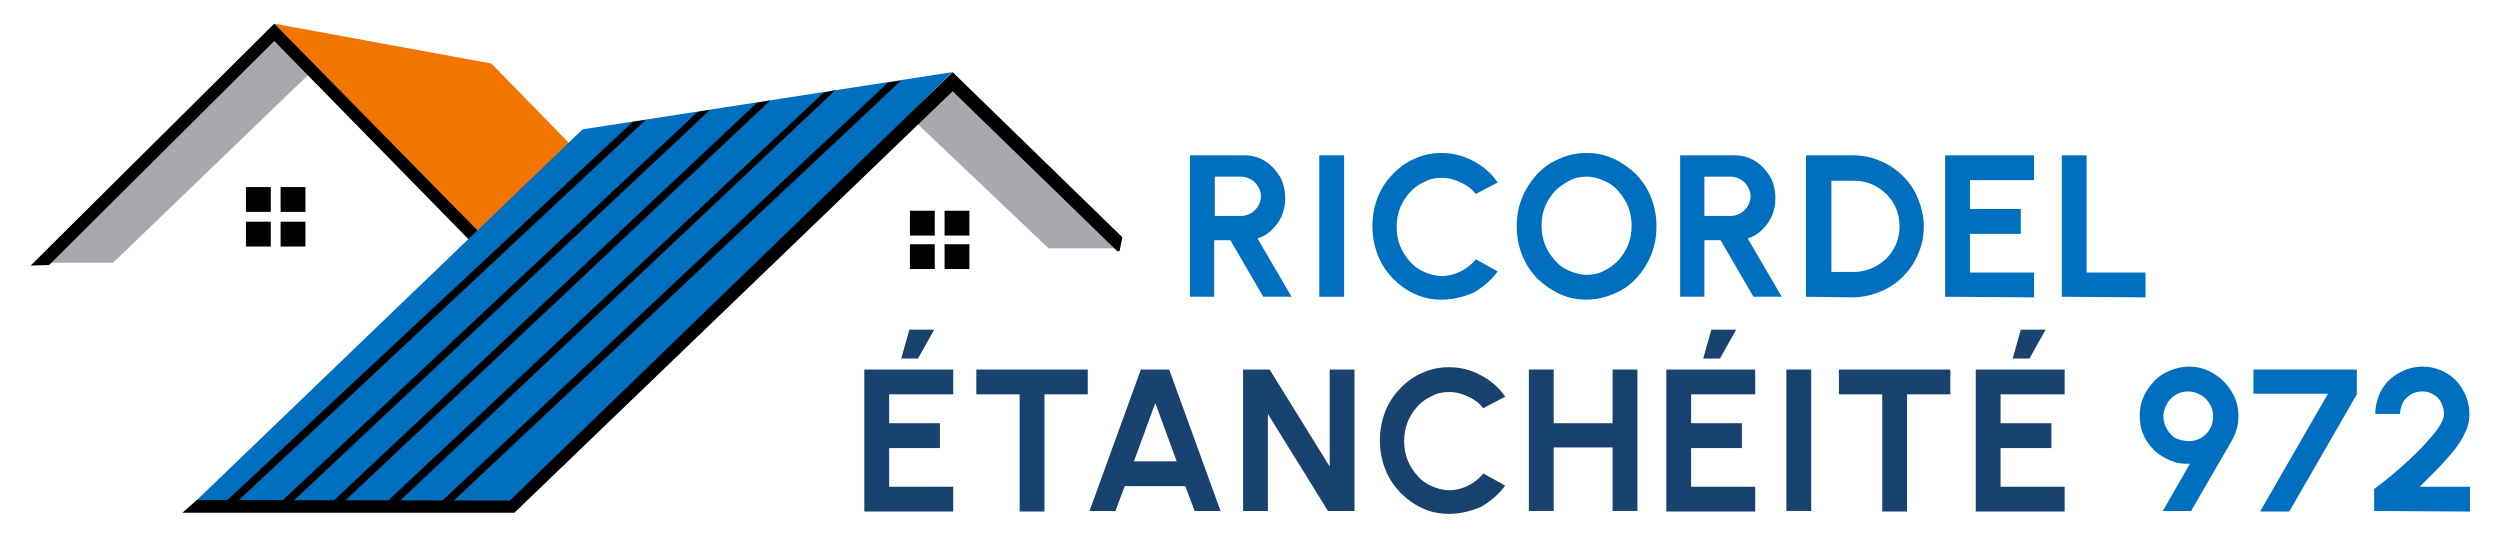<?xml version="1.0" encoding="UTF-8"?> <svg xmlns="http://www.w3.org/2000/svg" xmlns:xlink="http://www.w3.org/1999/xlink" version="1.1" id="Calque_2_00000031927245321814545420000001265287679976235140_" x="0px" y="0px" viewBox="0 0 433 96" style="enable-background:new 0 0 433 96;" xml:space="preserve"> <style type="text/css"> .st0{fill:#FFFFFF;} .st1{fill:#016FC0;} .st2{fill:#184371;} .st3{fill:#A8A9AD;} .st4{fill:#F27500;} </style> <g> <rect class="st0" width="433" height="96"></rect> <g> <path class="st1" d="M206.1,51.4V26.9h9.4c1.3,0,2.5,0.3,3.6,1s1.9,1.6,2.6,2.7c0.6,1.1,0.9,2.4,0.9,3.7c0,1.1-0.2,2.1-0.6,3.1 c-0.4,0.9-1,1.7-1.7,2.4s-1.5,1.2-2.5,1.5l5.9,10.1h-4.9l-5.7-9.8h-2.8v9.8H206.1z M210.4,37.4h4.6c0.6,0,1.2-0.2,1.7-0.5 s0.9-0.7,1.2-1.2s0.5-1.1,0.5-1.7c0-0.6-0.2-1.2-0.5-1.7s-0.7-0.9-1.2-1.2s-1.1-0.5-1.7-0.5h-4.6V37.4z"></path> <path class="st1" d="M228.5,51.4V26.9h4.3v24.5H228.5z"></path> <path class="st1" d="M249.7,51.9c-1.7,0-3.2-0.3-4.7-1s-2.7-1.6-3.8-2.7c-1.1-1.2-2-2.5-2.6-4.1s-0.9-3.2-0.9-4.9 c0-1.8,0.3-3.4,0.9-5c0.6-1.5,1.5-2.9,2.6-4c1.1-1.2,2.4-2.1,3.8-2.7c1.5-0.7,3-1,4.7-1c2,0,3.8,0.5,5.5,1.4s3.1,2.1,4.2,3.7 l-3.8,2c-0.7-0.9-1.5-1.5-2.6-2c-1-0.5-2.1-0.8-3.3-0.8c-1.1,0-2.1,0.2-3,0.7c-0.9,0.4-1.8,1-2.5,1.8s-1.3,1.7-1.7,2.7 s-0.6,2.1-0.6,3.3s0.2,2.3,0.6,3.3c0.4,1,1,1.9,1.7,2.7s1.5,1.4,2.5,1.8c0.9,0.4,1.9,0.7,3,0.7c1.2,0,2.3-0.3,3.3-0.8 s1.9-1.2,2.6-2.1l3.8,2.1c-1.1,1.5-2.5,2.7-4.2,3.7C253.5,51.4,251.7,51.9,249.7,51.9z"></path> <path class="st1" d="M274.8,51.9c-1.7,0-3.2-0.3-4.7-1s-2.7-1.6-3.9-2.7c-1.1-1.2-2-2.5-2.6-4.1c-0.6-1.5-0.9-3.2-0.9-4.9 c0-1.8,0.3-3.4,0.9-4.9s1.5-2.9,2.6-4.1s2.4-2.1,3.9-2.7c1.5-0.7,3-1,4.7-1s3.2,0.3,4.7,1s2.7,1.6,3.9,2.7c1.1,1.2,2,2.5,2.6,4.1 c0.6,1.5,0.9,3.2,0.9,4.9c0,1.8-0.3,3.4-0.9,4.9s-1.5,2.9-2.6,4.1c-1.1,1.2-2.4,2.1-3.9,2.7C278,51.5,276.5,51.9,274.8,51.9z M274.8,47.6c1.1,0,2.1-0.2,3-0.7c0.9-0.4,1.8-1.1,2.5-1.8c0.7-0.8,1.3-1.7,1.7-2.7c0.4-1,0.6-2.1,0.6-3.3s-0.2-2.2-0.6-3.3 c-0.4-1-1-1.9-1.7-2.7s-1.5-1.4-2.5-1.8c-0.9-0.4-1.9-0.7-3-0.7s-2.1,0.2-3,0.7s-1.8,1.1-2.5,1.8c-0.7,0.8-1.3,1.7-1.7,2.7 c-0.4,1-0.6,2.1-0.6,3.3s0.2,2.3,0.6,3.3s1,1.9,1.7,2.7s1.5,1.4,2.5,1.8S273.7,47.6,274.8,47.6z"></path> <path class="st1" d="M291,51.4V26.9h9.4c1.3,0,2.5,0.3,3.6,1s1.9,1.6,2.6,2.7c0.6,1.1,0.9,2.4,0.9,3.7c0,1.1-0.2,2.1-0.6,3.1 c-0.4,0.9-1,1.7-1.7,2.4s-1.5,1.2-2.5,1.5l5.9,10.1h-4.9l-5.7-9.8h-2.8v9.8H291z M295.2,37.4h4.6c0.6,0,1.2-0.2,1.7-0.5 s0.9-0.7,1.2-1.2c0.3-0.5,0.5-1.1,0.5-1.7c0-0.6-0.2-1.2-0.5-1.7s-0.7-0.9-1.2-1.2c-0.5-0.3-1.1-0.5-1.7-0.5h-4.6V37.4z"></path> <path class="st1" d="M312.8,51.4V26.9h8.1c1.7,0,3.3,0.3,4.8,1c1.5,0.6,2.8,1.5,3.9,2.6s2,2.4,2.6,3.9s1,3.1,1,4.8s-0.3,3.3-1,4.8 c-0.6,1.5-1.5,2.8-2.6,3.9c-1.1,1.1-2.4,2-3.9,2.6s-3.1,1-4.8,1L312.8,51.4L312.8,51.4z M317.1,47.1h3.9c1.1,0,2.1-0.2,3.1-0.6 c1-0.4,1.8-1,2.6-1.7c0.7-0.7,1.3-1.6,1.7-2.5c0.4-1,0.6-2,0.6-3.1s-0.2-2.1-0.6-3.1s-1-1.8-1.7-2.5s-1.6-1.3-2.5-1.7 c-1-0.4-2-0.6-3.1-0.6h-3.9v15.8H317.1z"></path> <path class="st1" d="M336.9,51.4V26.9h15.4v4.3h-11.1v5h8.8v4.3h-8.8v6.7h11.1v4.3L336.9,51.4L336.9,51.4z"></path> <path class="st1" d="M357.1,51.4V26.9h4.3v20.3h10.2v4.3L357.1,51.4L357.1,51.4z"></path> <path class="st2" d="M149.7,88.5V64h15.4v4.3H154v5h8.8v4.3H154v6.7h11.1v4.3h-15.4V88.5z M156.1,62.1l1.4-5h4.3l-2.8,5H156.1z"></path> <path class="st2" d="M188.4,64v4.3h-7.5v20.3h-4.3V68.3h-7.5V64H188.4z"></path> <path class="st2" d="M197.6,64h4.9l8.9,24.5h-4.5l-1.6-4.3h-10.5l-1.6,4.3h-4.5L197.6,64z M196.4,79.9h7.4l-3.7-10.1L196.4,79.9z"></path> <path class="st2" d="M215.3,88.5V64h4.6l10.4,16.8V64h4.3v24.5H230l-10.4-16.8v16.8H215.3z"></path> <path class="st2" d="M251,89c-1.7,0-3.2-0.3-4.7-1s-2.7-1.6-3.8-2.7c-1.1-1.2-2-2.5-2.6-4.1c-0.6-1.5-0.9-3.2-0.9-4.9 c0-1.8,0.3-3.4,0.9-5c0.6-1.5,1.5-2.9,2.6-4c1.1-1.2,2.4-2.1,3.8-2.7c1.5-0.7,3-1,4.7-1c2,0,3.8,0.5,5.5,1.4 c1.7,0.9,3.1,2.1,4.2,3.7l-3.8,2c-0.7-0.9-1.5-1.5-2.6-2c-1-0.5-2.1-0.8-3.3-0.8c-1.1,0-2.1,0.2-3,0.7c-0.9,0.4-1.8,1-2.5,1.8 s-1.3,1.7-1.7,2.7s-0.6,2.1-0.6,3.3c0,1.2,0.2,2.3,0.6,3.3c0.4,1,1,1.9,1.7,2.7c0.7,0.8,1.5,1.4,2.5,1.8c0.9,0.4,1.9,0.7,3,0.7 c1.2,0,2.3-0.3,3.3-0.8s1.9-1.2,2.6-2.1l3.8,2.1c-1.1,1.5-2.5,2.7-4.2,3.7C254.8,88.5,253,89,251,89z"></path> <path class="st2" d="M279.3,64h4.3v24.5h-4.3v-11h-10.2v11h-4.3V64h4.3v9.3h10.2V64z"></path> <path class="st2" d="M288.6,88.5V64H304v4.3h-11.1v5h8.8v4.3h-8.8v6.7H304v4.3h-15.4V88.5z M295,62.1l1.4-5h4.3l-2.8,5H295z"></path> <path class="st2" d="M309.4,88.5V64h4.3v24.5H309.4z"></path> <path class="st2" d="M337.8,64v4.3h-7.5v20.3H326V68.3h-7.5V64H337.8z"></path> <path class="st2" d="M342.2,88.5V64h15.4v4.3h-11.1v5h8.8v4.3h-8.8v6.7h11.1v4.3h-15.4V88.5z M348.6,62.1l1.4-5h4.3l-2.8,5H348.6z "></path> <path class="st1" d="M374.6,88.5l4.7-8.2c-1.2,0.1-2.3-0.1-3.3-0.5s-2-1-2.8-1.7c-0.8-0.8-1.5-1.7-1.9-2.7c-0.5-1-0.7-2.2-0.7-3.4 c0-1.2,0.2-2.3,0.7-3.3c0.4-1,1.1-1.9,1.8-2.7c0.8-0.8,1.7-1.4,2.7-1.8s2.1-0.7,3.3-0.7c1.6,0,3,0.4,4.3,1.2 c1.3,0.8,2.3,1.8,3.1,3.1c0.8,1.3,1.2,2.7,1.2,4.3c0,0.8-0.1,1.5-0.3,2.2c-0.2,0.7-0.5,1.4-0.9,2.1l-7,12.1H374.6z M379.1,76.4 c0.8,0,1.6-0.2,2.2-0.6s1.2-0.9,1.5-1.6c0.4-0.7,0.5-1.4,0.5-2.1c0-0.8-0.2-1.6-0.6-2.2s-0.9-1.2-1.6-1.5 c-0.7-0.4-1.3-0.6-2.1-0.6c-0.8,0-1.6,0.2-2.2,0.6s-1.2,0.9-1.5,1.6c-0.4,0.7-0.6,1.3-0.6,2.1c0,0.8,0.2,1.5,0.6,2.2 s0.9,1.2,1.5,1.6C377.6,76.2,378.3,76.4,379.1,76.4z"></path> <path class="st1" d="M391.5,88.5l11.7-20.3h-12.9V64h17.9v4.3l-11.7,20.3h-5V88.5z"></path> <path class="st1" d="M411.2,88.5v-3.8c0.8-0.6,1.7-1.3,2.7-2.1c1-0.8,2.1-1.8,3.2-2.8s2.1-2,3-3s1.7-1.9,2.3-2.8 c0.6-0.9,0.9-1.7,0.9-2.3c0-0.7-0.2-1.4-0.5-2s-0.8-1.1-1.4-1.4c-0.6-0.4-1.2-0.5-1.9-0.5c-0.7,0-1.4,0.2-1.9,0.5 c-0.6,0.4-1.1,0.8-1.4,1.4s-0.5,1.2-0.5,2h-4.3c0-1.5,0.4-2.9,1.1-4.2c0.7-1.2,1.7-2.2,3-2.9c1.2-0.7,2.6-1.1,4.1-1.1 s2.9,0.4,4.1,1.1s2.2,1.7,2.9,3c0.7,1.2,1.1,2.6,1.1,4.1c0,0.8-0.1,1.6-0.4,2.4s-0.7,1.6-1.2,2.4s-1.1,1.6-1.9,2.5 c-0.7,0.8-1.5,1.7-2.4,2.6s-1.8,1.8-2.7,2.7h8.7v4.3L411.2,88.5L411.2,88.5z"></path> <g> <g id="XMLID_00000010992295108453469260000012087684446828936847_"> <rect id="XMLID_00000007420040546928909470000004535708952294301886_" x="42.6" y="32.4" width="4.3" height="4.3"></rect> <rect id="XMLID_00000054950761681420277530000010841415055917972412_" x="48.6" y="32.4" width="4.3" height="4.3"></rect> <rect id="XMLID_00000078730605642948746610000005547196719789425824_" x="42.6" y="38.4" width="4.3" height="4.3"></rect> <rect id="XMLID_00000034069355735495308080000016831463713200402304_" x="48.6" y="38.4" width="4.3" height="4.3"></rect> </g> <polygon id="XMLID_00000016756939274108267440000009723883111190520976_" class="st3" points="158,20.6 164.4,14.7 193.1,43 181.6,43 "></polygon> <polygon id="XMLID_00000019636909852023712180000004619767436508814752_" class="st3" points="8.5,45.5 19.6,45.5 54.7,11.7 47.5,4.2 8.8,42.6 "></polygon> <polygon id="XMLID_00000013195468281606018830000018145095510680745402_" class="st4" points="47.5,4.1 85.1,11 122.9,49.7 91.8,51.6 "></polygon> <g id="XMLID_00000127766666912633521190000015448865487044890002_"> <polygon id="XMLID_00000062895240281485446210000012262288950807105726_" points="8.5,45.9 5.3,46 47.5,4.1 88,45.3 86.4,46.8 47.5,7.1 "></polygon> </g> <polygon id="XMLID_00000031181637975915696920000003882357784081636250_" class="st1" points="88.6,88.2 34,86.7 100.9,22.4 164.9,12.5 "></polygon> <g> <g> <polygon points="153.8,14.3 76.5,86.8 78.6,86.7 156,14 "></polygon> <polygon points="142.6,16.1 65.4,88.4 67.5,88.4 144.7,15.6 "></polygon> <polygon points="131.1,17.8 56.2,88.2 58.3,88.1 133.4,17.4 "></polygon> <polygon points="120.8,19.4 47.5,88 49.6,87.9 123,19 "></polygon> <polygon points="109.6,21.1 38,87.9 40.1,87.8 111.8,20.8 "></polygon> </g> <g id="XMLID_00000040538196529849102510000012409152092521828789_"> <g> <g id="XMLID_00000096024145717236479810000010542670853239984285_"> <polygon points="34.1,86.6 88.3,86.7 165,12.5 194.4,41.1 193.9,43.5 193.5,43.5 165,15.8 89.1,88.8 31.6,88.8 "></polygon> </g> </g> </g> </g> <g id="XMLID_00000048498767410607302410000002434980047073702032_"> <rect id="XMLID_00000043423212584114474950000001542683228691782312_" x="157.6" y="36.5" width="4.3" height="4.3"></rect> <rect id="XMLID_00000169529782338967738860000011919813956481864841_" x="163.6" y="36.5" width="4.3" height="4.3"></rect> <rect id="XMLID_00000056409668797650596580000005038940955782844058_" x="157.6" y="42.3" width="4.3" height="4.3"></rect> <rect id="XMLID_00000058581306686826186230000000005720983117713822_" x="163.6" y="42.3" width="4.3" height="4.3"></rect> </g> </g> </g> </g> </svg> 